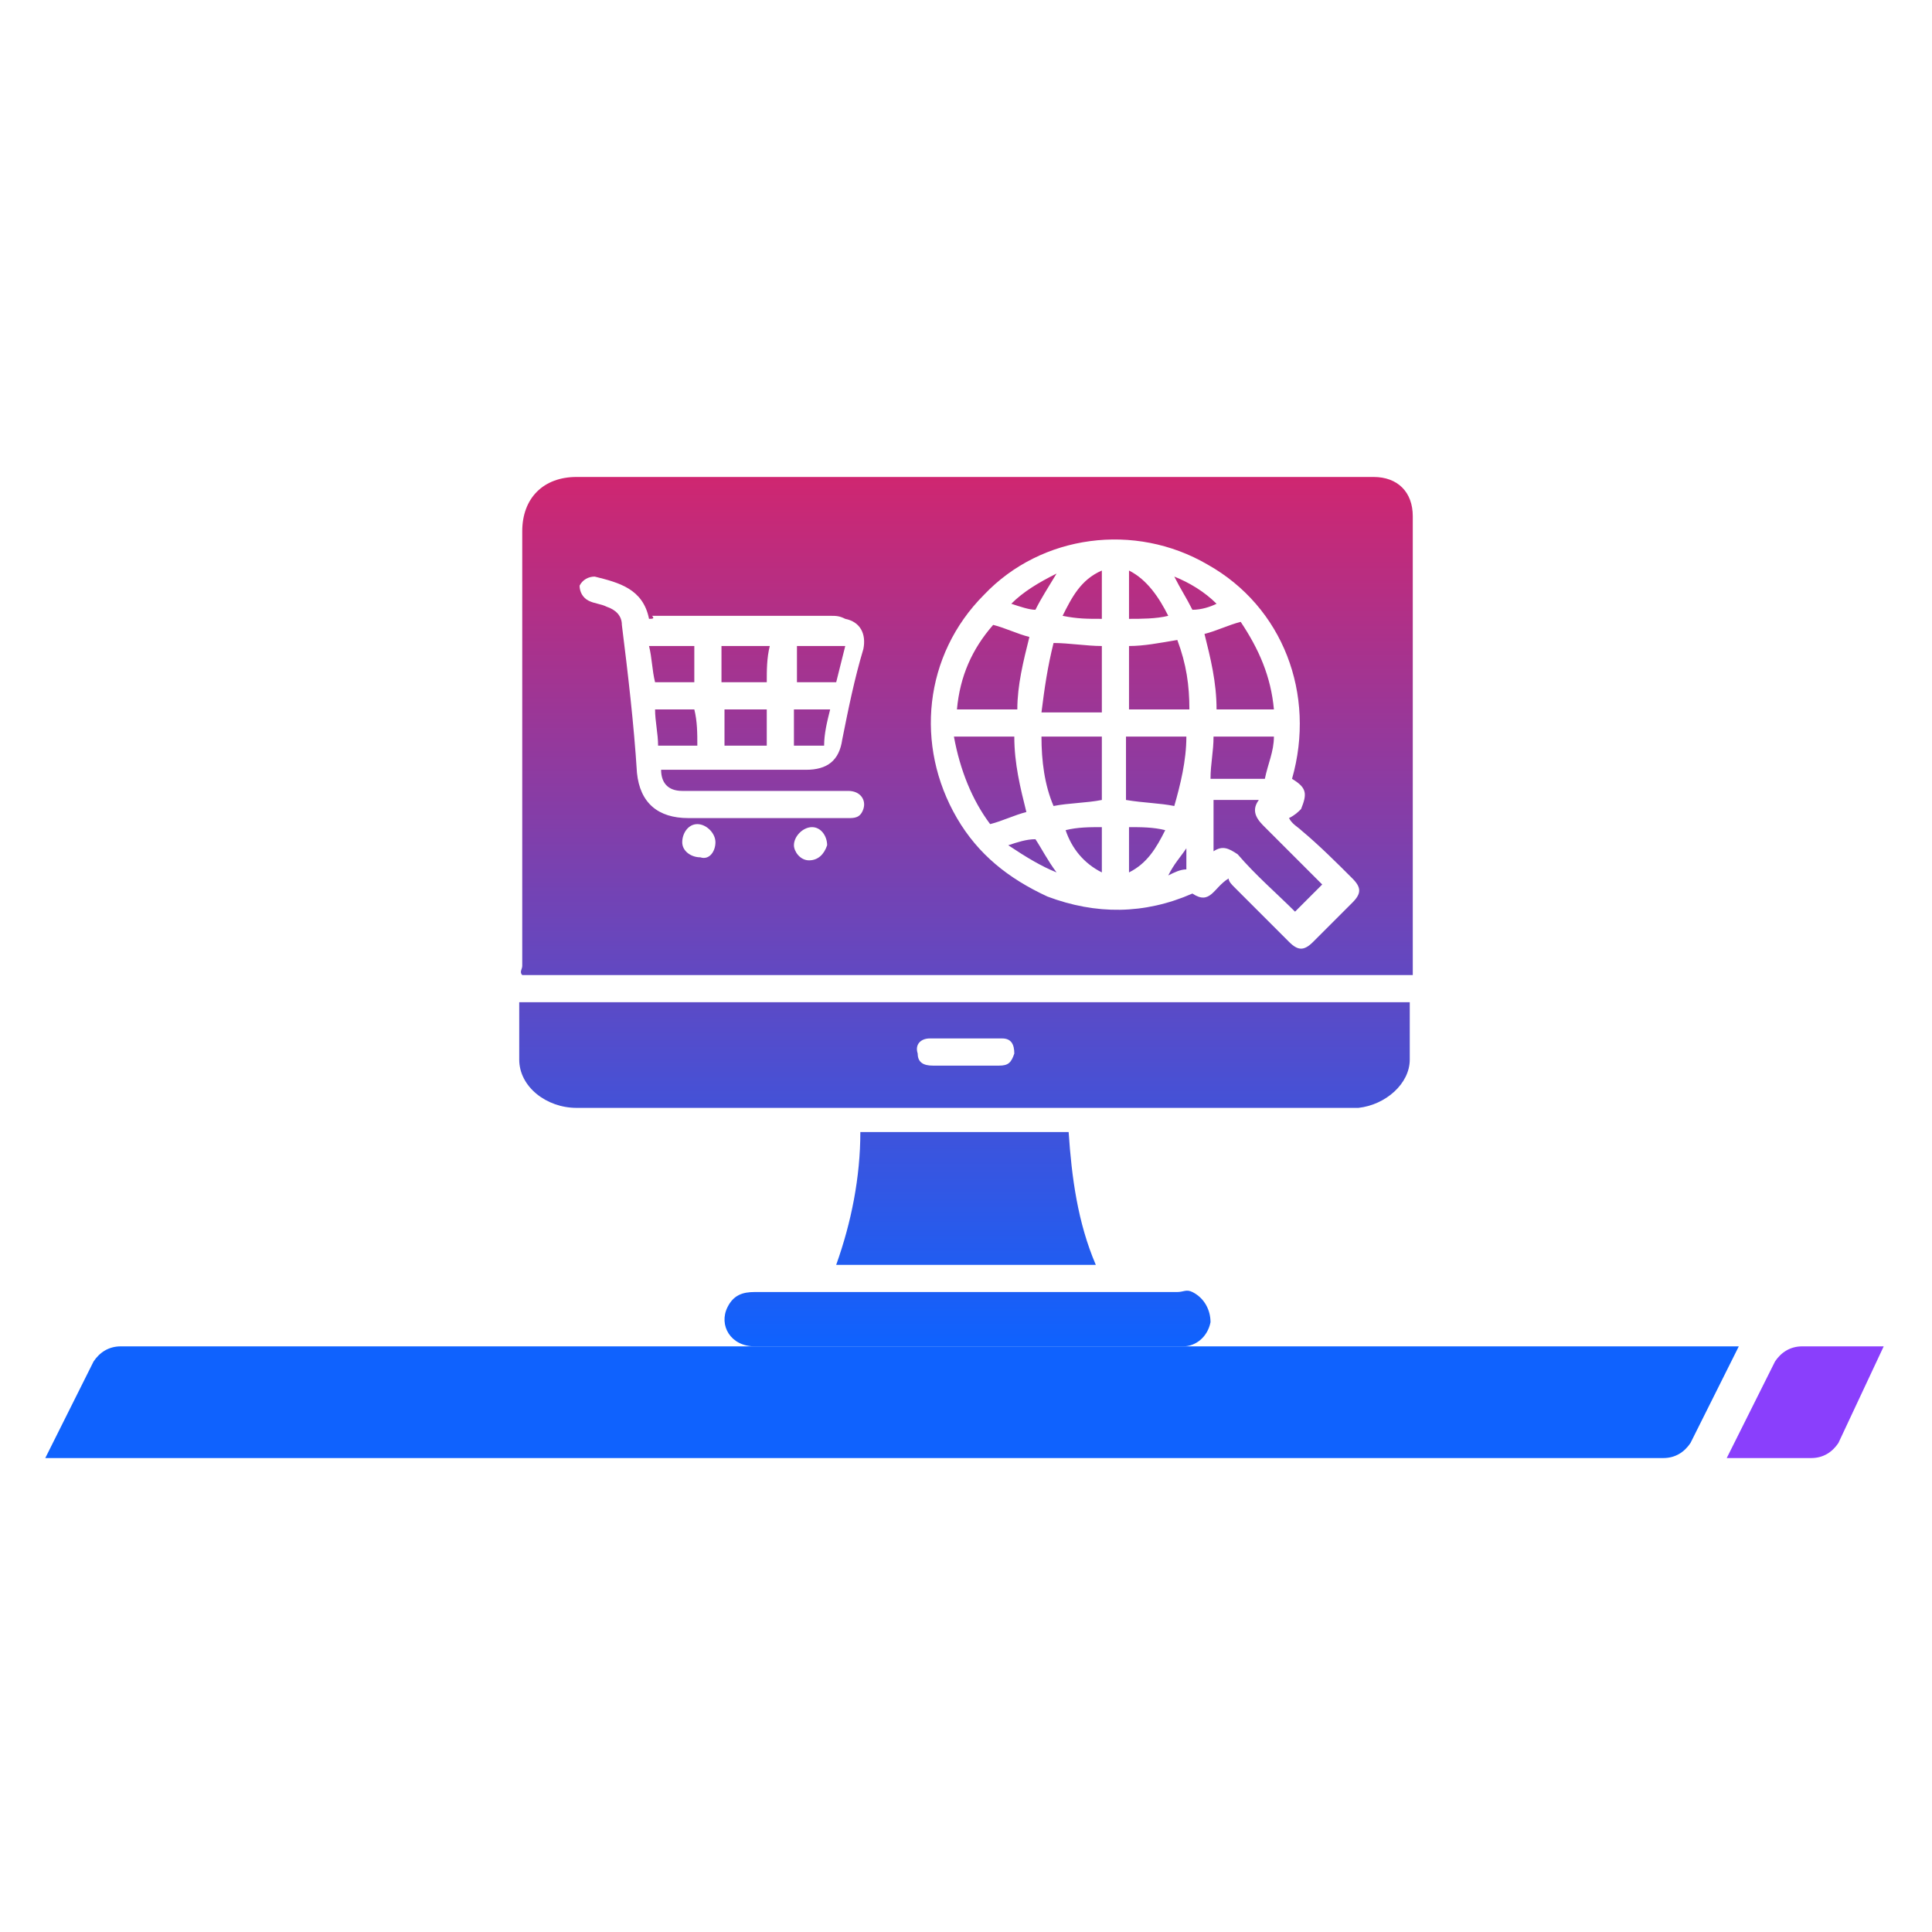 <svg xmlns="http://www.w3.org/2000/svg" xmlns:xlink="http://www.w3.org/1999/xlink" id="Layer_1" x="0px" y="0px" viewBox="0 0 64 64" style="enable-background:new 0 0 64 64;" xml:space="preserve"><style type="text/css">	.st0{fill:url(#SVGID_1_);}	.st1{fill:#0F62FE;}	.st2{fill:#8A3FFC;}</style><g>			<linearGradient id="SVGID_1_" gradientUnits="userSpaceOnUse" x1="31.996" y1="48.21" x2="31.996" y2="19.325" gradientTransform="matrix(1 0 0 -1 0 63.89)">		<stop offset="4.901567e-07" style="stop-color:#D02670"></stop>		<stop offset="1" style="stop-color:#0F62FE"></stop>	</linearGradient>	<path class="st0" d="M46.8,32.3c-9.8,0-19.6,0-29.5,0c-0.1-0.1,0-0.2,0-0.3c0-4.8,0-9.6,0-14.4c0-1.1,0.7-1.8,1.8-1.8  c8.8,0,17.6,0,26.4,0c0.8,0,1.3,0.5,1.3,1.3c0,5,0,10,0,15C46.8,32,46.8,32.1,46.8,32.3z M42.8,25.8c0.8-2.8-0.3-5.7-2.8-7.1  c-2.4-1.4-5.5-1-7.4,1c-2,2-2.3,5-0.9,7.4c0.7,1.2,1.7,2,3,2.6c1.6,0.6,3.2,0.6,4.8-0.1c0.6,0.4,0.7-0.2,1.2-0.5  c0,0.1,0.1,0.2,0.2,0.3c0.6,0.6,1.2,1.2,1.8,1.8c0.3,0.3,0.5,0.3,0.8,0c0.4-0.4,0.9-0.9,1.3-1.3c0.3-0.3,0.3-0.5,0-0.8  c-0.5-0.5-1.1-1.1-1.7-1.6c-0.1-0.1-0.3-0.2-0.4-0.4c0.2-0.1,0.3-0.2,0.4-0.3C43.3,26.3,43.3,26.1,42.8,25.8z M21.5,20.5  c-0.2-1-1-1.2-1.8-1.4c-0.2,0-0.4,0.1-0.5,0.3c0,0.2,0.1,0.4,0.3,0.5c0.2,0.1,0.4,0.1,0.6,0.2c0.3,0.1,0.5,0.3,0.5,0.6  c0.2,1.6,0.4,3.3,0.5,4.9c0.1,1,0.7,1.5,1.7,1.5c0.8,0,1.6,0,2.4,0c1,0,2,0,2.9,0c0.2,0,0.4,0,0.5-0.3c0.1-0.3-0.1-0.6-0.5-0.6  c-0.9,0-1.9,0-2.8,0c-0.9,0-1.8,0-2.7,0c-0.5,0-0.7-0.3-0.7-0.7c0.1,0,0.2,0,0.3,0c1.5,0,3,0,4.5,0c0.7,0,1.1-0.3,1.2-1  c0.2-1,0.4-2,0.7-3c0.1-0.5-0.1-0.9-0.6-1c-0.2-0.1-0.3-0.1-0.5-0.1c-2,0-3.9,0-5.9,0C21.7,20.5,21.6,20.5,21.5,20.5z M23.7,27.9  c0-0.3-0.3-0.6-0.6-0.6c-0.3,0-0.5,0.3-0.5,0.6c0,0.3,0.3,0.5,0.6,0.5C23.5,28.5,23.7,28.2,23.7,27.9z M26.8,28.5  c0.3,0,0.5-0.2,0.6-0.5c0-0.3-0.2-0.6-0.5-0.6c-0.3,0-0.6,0.3-0.6,0.6C26.3,28.2,26.5,28.5,26.8,28.5z M46.7,33.2  c0,0.7,0,1.3,0,1.9c0,0.8-0.8,1.5-1.7,1.6c-0.1,0-0.1,0-0.2,0c-8.5,0-17.1,0-25.7,0c-1,0-1.9-0.7-1.9-1.6c0-0.6,0-1.2,0-1.9  C27.1,33.2,36.9,33.2,46.7,33.2z M32,35.3c0.4,0,0.8,0,1.1,0c0.3,0,0.4-0.1,0.5-0.4c0-0.3-0.1-0.5-0.4-0.5c-0.8,0-1.6,0-2.4,0  c-0.3,0-0.5,0.2-0.4,0.5c0,0.3,0.2,0.4,0.5,0.4C31.2,35.3,31.6,35.3,32,35.3z M27.7,41.9c2.9,0,5.8,0,8.6,0  c-0.6-1.4-0.8-2.9-0.9-4.4c-2.3,0-4.6,0-6.9,0C28.5,39,28.2,40.5,27.7,41.9z M30.4,42.8c-1.8,0-3.6,0-5.4,0c-0.4,0-0.7,0.1-0.9,0.5  c-0.3,0.6,0.1,1.3,0.9,1.3c4.2,0,8.4,0,12.7,0c0.5,0,1,0,1.5,0c0.4,0,0.8-0.3,0.9-0.8c0-0.4-0.2-0.8-0.6-1c-0.2-0.1-0.3,0-0.5,0  c-2.3,0-4.6,0-6.9,0C31.5,42.8,30.9,42.8,30.4,42.8z M40.2,28.2c0.3-0.2,0.5-0.1,0.8,0.1c0.6,0.7,1.3,1.3,1.9,1.9  c0.3-0.3,0.6-0.6,0.9-0.9c-0.6-0.6-1.2-1.2-1.9-1.9c-0.2-0.2-0.5-0.5-0.2-0.9c-0.5,0-1,0-1.5,0C40.2,27.2,40.2,27.7,40.2,28.2z   M32.8,27.3c0.4-0.1,0.8-0.3,1.2-0.4c-0.2-0.8-0.4-1.6-0.4-2.5c-0.7,0-1.3,0-2,0C31.8,25.5,32.2,26.5,32.8,27.3z M31.7,23.5  c0.7,0,1.3,0,2,0c0-0.8,0.2-1.6,0.4-2.4c-0.4-0.1-0.8-0.3-1.2-0.4C32.2,21.5,31.8,22.4,31.7,23.5z M42.2,23.5  c-0.1-1.1-0.5-2-1.1-2.9c-0.4,0.1-0.8,0.3-1.2,0.4c0.2,0.8,0.4,1.6,0.4,2.5C40.9,23.5,41.5,23.5,42.2,23.5z M36.5,21.4  c-0.5,0-1.1-0.1-1.6-0.1c-0.2,0.8-0.3,1.5-0.4,2.3c0.7,0,1.3,0,2,0C36.5,22.8,36.5,22.1,36.5,21.4z M37.4,21.4c0,0.7,0,1.4,0,2.1  c0.7,0,1.3,0,2,0c0-0.8-0.1-1.5-0.4-2.3C38.4,21.3,37.9,21.4,37.4,21.4z M38.9,26.7c0.2-0.7,0.4-1.5,0.4-2.3c-0.7,0-1.3,0-2,0  c0,0.7,0,1.4,0,2.1C37.9,26.6,38.4,26.6,38.9,26.7z M34.9,26.7c0.5-0.1,1.1-0.1,1.6-0.2c0-0.7,0-1.4,0-2.1c-0.7,0-1.3,0-2,0  C34.5,25.2,34.6,26,34.9,26.7z M42.2,24.4c-0.7,0-1.3,0-2,0c0,0.5-0.1,0.9-0.1,1.4c0.6,0,1.2,0,1.8,0C42,25.3,42.2,24.9,42.2,24.4z   M36.5,18.9c-0.7,0.3-1,0.9-1.3,1.5c0.5,0.1,0.8,0.1,1.3,0.1C36.5,20,36.5,19.5,36.5,18.9z M37.4,20.5c0.4,0,0.9,0,1.3-0.1  c-0.3-0.6-0.7-1.2-1.3-1.5C37.4,19.5,37.4,20,37.4,20.5z M37.4,28.9c0.6-0.3,0.9-0.8,1.2-1.4c-0.4-0.1-0.8-0.1-1.2-0.1  C37.4,27.9,37.4,28.4,37.4,28.9z M36.5,28.9c0-0.5,0-1,0-1.5c-0.4,0-0.8,0-1.2,0.1C35.5,28.1,35.9,28.6,36.5,28.9z M35,28.9  c-0.3-0.4-0.5-0.8-0.7-1.1c-0.3,0-0.6,0.1-0.9,0.2C34,28.4,34.5,28.7,35,28.9z M40.3,20c-0.4-0.4-0.9-0.7-1.4-0.9  c0.2,0.4,0.4,0.7,0.6,1.1C39.8,20.2,40.1,20.1,40.3,20z M33.5,20c0.3,0.1,0.6,0.2,0.8,0.2c0.2-0.4,0.4-0.7,0.7-1.2  C34.4,19.3,33.9,19.6,33.5,20z M39.3,28.1c-0.2,0.3-0.4,0.5-0.6,0.9c0.2-0.1,0.4-0.2,0.6-0.2C39.3,28.5,39.3,28.3,39.3,28.1z   M23.9,22.6c0.5,0,1,0,1.5,0c0-0.4,0-0.8,0.1-1.2c-0.5,0-1.1,0-1.6,0C23.9,21.8,23.9,22.2,23.9,22.6z M27.7,22.6  c0.1-0.4,0.2-0.8,0.3-1.2c-0.6,0-1.1,0-1.6,0c0,0.4,0,0.8,0,1.2C26.8,22.6,27.2,22.6,27.7,22.6z M24,23.5c0,0.4,0,0.8,0,1.2  c0.5,0,0.9,0,1.4,0c0-0.4,0-0.8,0-1.2C24.9,23.5,24.4,23.5,24,23.5z M21.7,22.6c0.5,0,0.9,0,1.3,0c0-0.4,0-0.8,0-1.2  c-0.5,0-1,0-1.5,0C21.6,21.8,21.6,22.2,21.7,22.6z M23.1,24.7c0-0.4,0-0.8-0.1-1.2c-0.4,0-0.8,0-1.3,0c0,0.4,0.1,0.8,0.1,1.2  C22.3,24.7,22.7,24.7,23.1,24.7z M27.5,23.5c-0.4,0-0.8,0-1.2,0c0,0.4,0,0.8,0,1.2c0.3,0,0.6,0,1,0C27.3,24.3,27.4,23.9,27.5,23.5z  "></path>	<g>		<path class="st1" d="M57.6,44.6H4c-0.4,0-0.7,0.2-0.9,0.5l-1.6,3.2h53.6c0.4,0,0.7-0.2,0.9-0.5L57.6,44.6z"></path>		<path class="st2" d="M62.4,44.6h-2.7c-0.4,0-0.7,0.2-0.9,0.5l-1.6,3.2H60c0.4,0,0.7-0.2,0.9-0.5L62.4,44.6z"></path>	</g></g></svg>